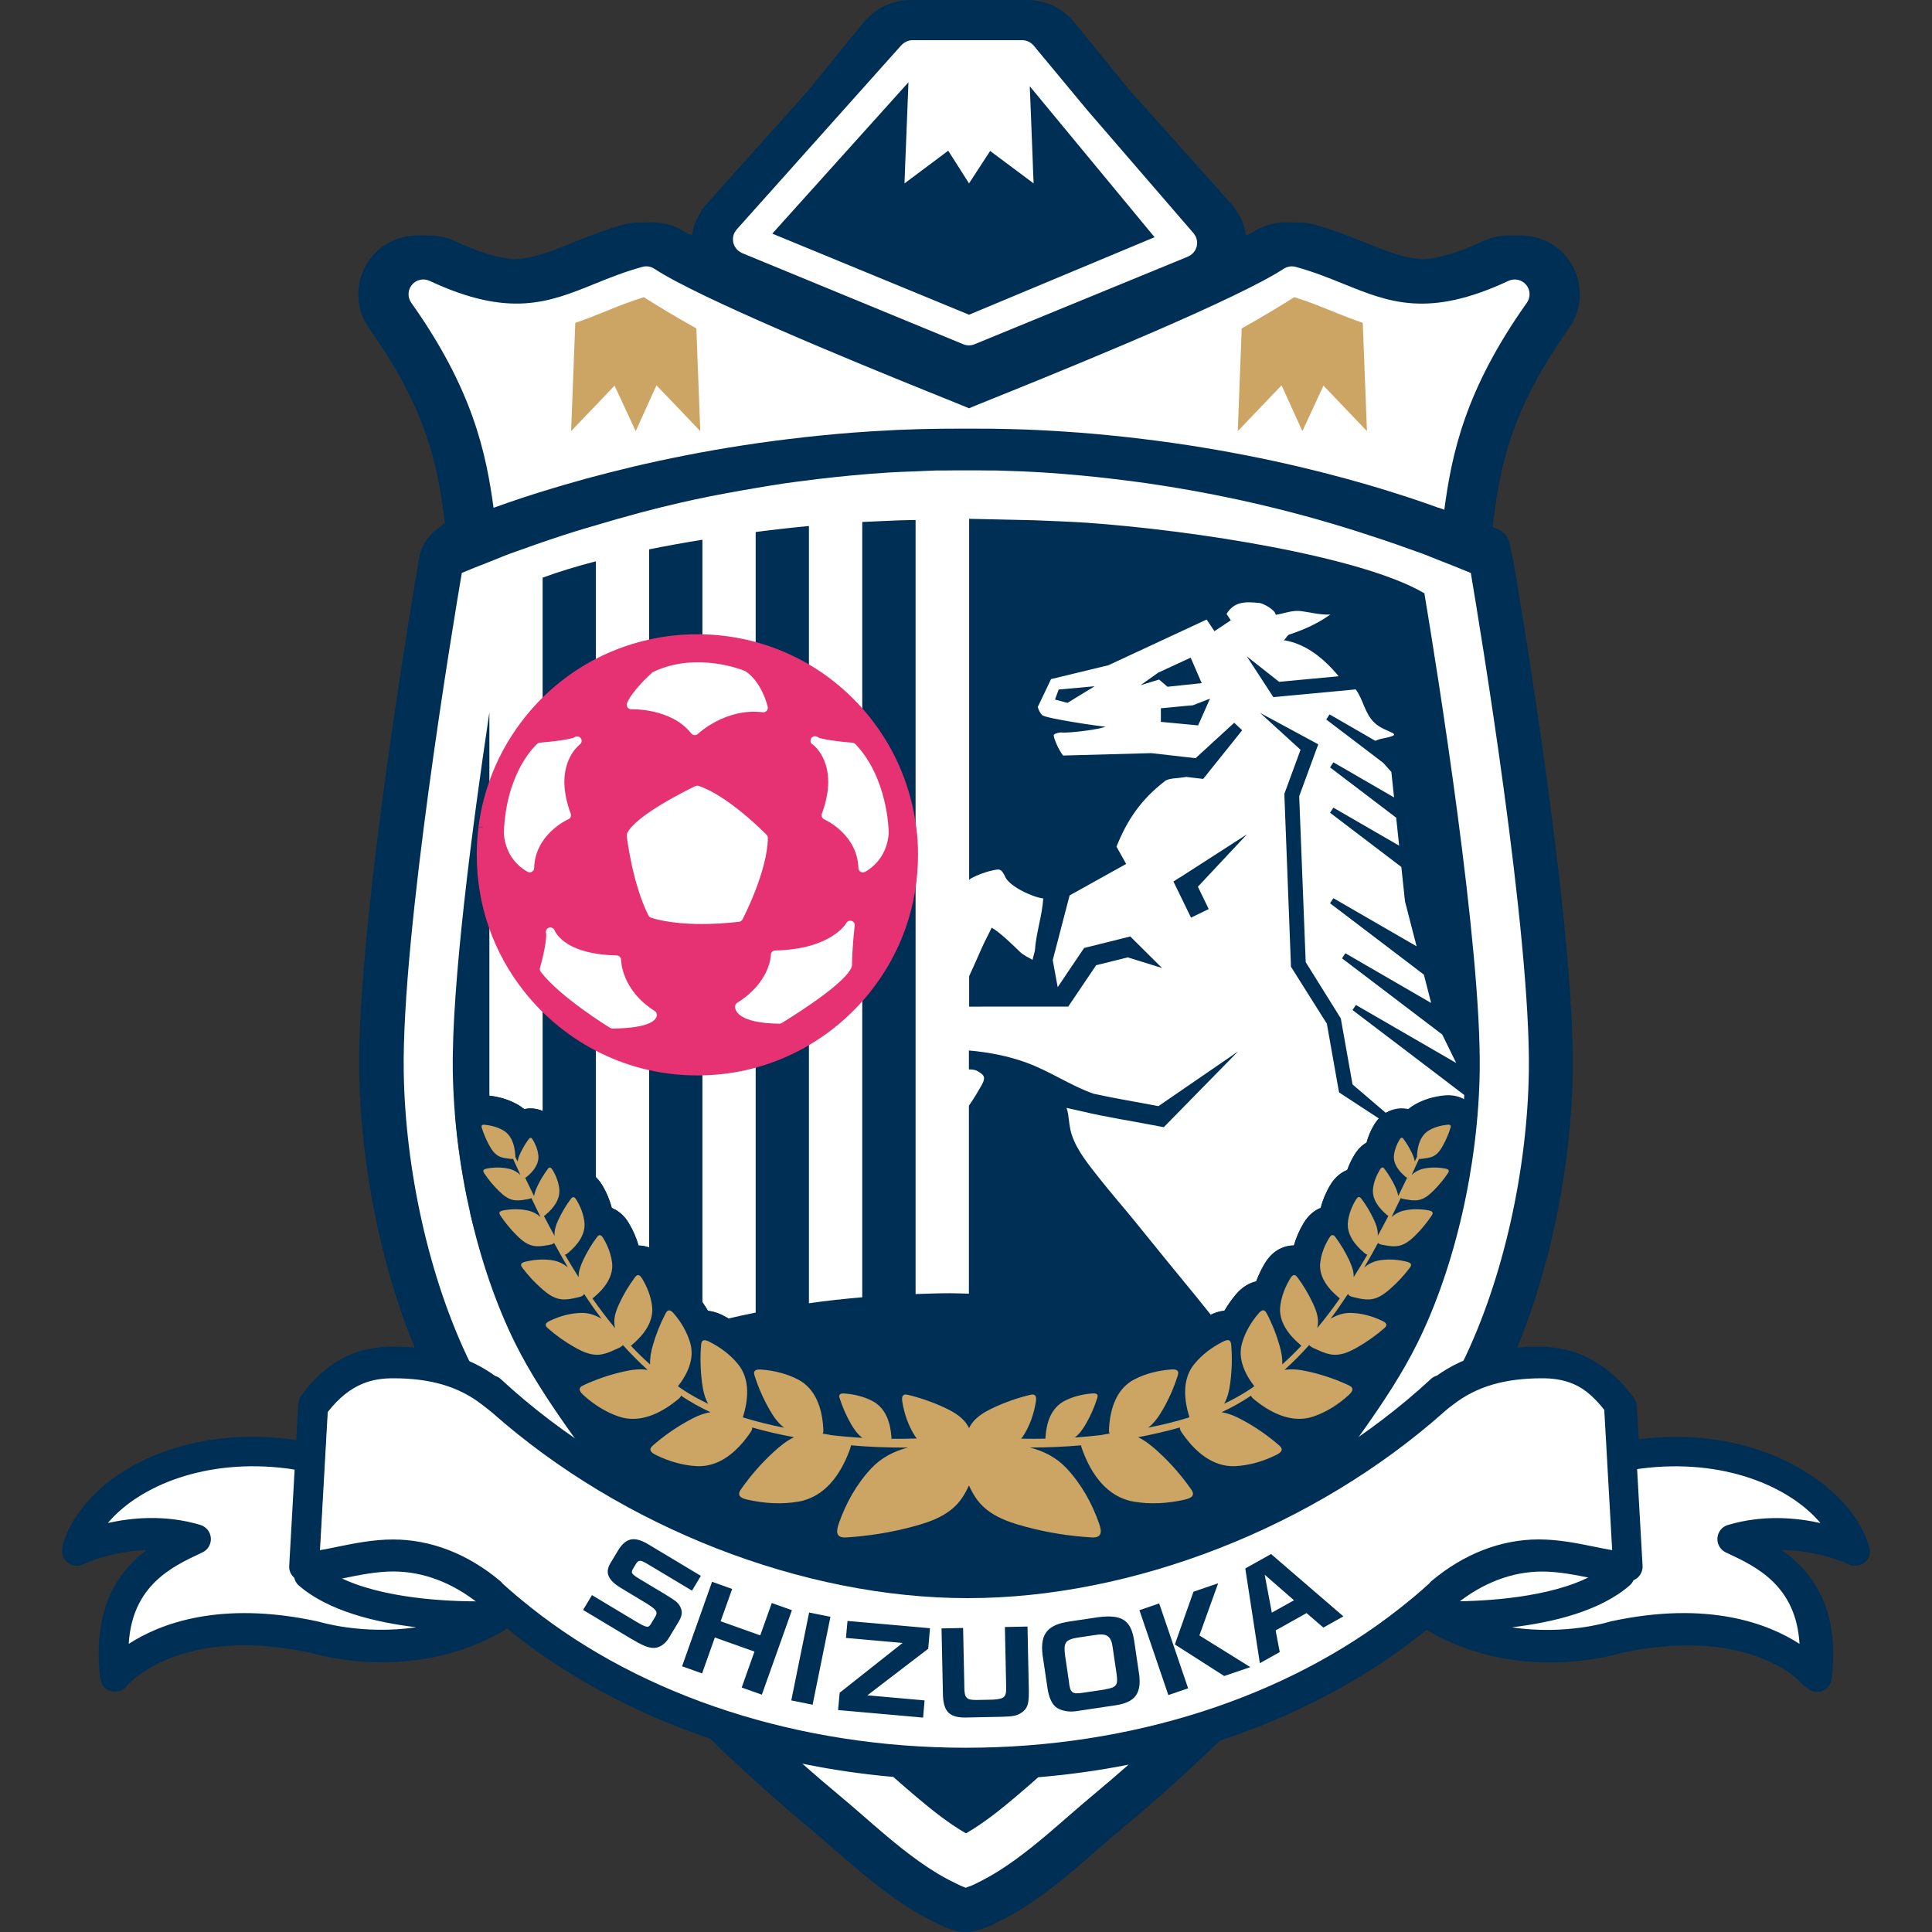 <?xml version="1.0" encoding="UTF-8"?> <svg xmlns="http://www.w3.org/2000/svg" id="_レイヤー_2" data-name="レイヤー 2" viewBox="0 0 300 300"><rect x="0" y="0" width="300" height="300" fill="#333333" stroke="none"/><defs><style> .cls-1 { fill: none; } .cls-2 { fill: #002f55; } .cls-3 { fill: #e63273; } .cls-4 { fill: #fff; } .cls-5 { fill: #cca565; } .cls-6 { fill: #141f3f; } </style></defs><g id="_レイヤー_1-2" data-name="レイヤー 1"><g><rect class="cls-1" width="300" height="300"></rect><g><g><path class="cls-2" d="m290.26,240.19c-2.97-9.87-17.04-18.68-35.42-16.33-.11.01-.23.03-.35.05l-.32-5.6c-.02-.44-.18-.87-.44-1.22-3.82-5.22-8.36-7.65-14.29-7.65-1.39,0-2.72.08-4,.22,5.33-12.84,8.56-28.56,8.78-43.19.35-23.85-8.92-77.61-9.32-79.89-.08-.44-.2-.86-.36-1.27.04-1.27-.63-2.51-1.81-3.07-.04-.02-.39-.18-.96-.43,1.16-8.97,2.46-17.59,11.85-30.82,2.41-3.39,2.23-7.98-.44-11.17-1.85-2.21-4.56-3.34-7.31-3.25-.41-.03-.83-.03-1.24,0-1.43-.06-2.89.19-4.25.83-3.65,1.71-6.44,2.56-8.87,2.82-.16.02-.3.02-.46.03-2.96-.15-5.56-1.16-8.9-2.51-1.8-.73-3.77-1.53-5.97-2.24-.73-.24-1.49-.46-2.27-.68-.87-.24-1.75-.29-2.63-.27-.29-.02-.57,0-.86,0-.03,0-.06,0-.08,0-2-.15-4.02.33-5.72,1.45-.26.17-.69.36-1.15.55-.04-.3-.09-.6-.16-.9,0-.01,0-.02-.01-.03-.09-.35-.19-.69-.32-1.03-.04-.12-.1-.23-.15-.34-.1-.23-.19-.45-.3-.67-.07-.13-.15-.26-.23-.39-.11-.19-.22-.38-.35-.57-.09-.13-.2-.26-.29-.38-.1-.13-.19-.27-.3-.4l-15.92-17.79c-4.7-5.78-8.75-10.76-8.86-10.88-.12-.12-.23-.24-.35-.35-.01-.01-.03-.03-.04-.04-.15-.15-.3-.3-.46-.44-.09-.08-.18-.15-.28-.23-.22-.18-.45-.35-.68-.51-.1-.07-.19-.13-.29-.2-.32-.2-.65-.38-.99-.54-.01,0-.02-.01-.04-.02-.35-.16-.72-.29-1.09-.41-.11-.04-.23-.06-.34-.09-.28-.08-.56-.14-.84-.19-.12-.02-.23-.04-.35-.06-.39-.05-.79-.09-1.19-.09h-18.34c-.4,0-.8.04-1.19.09-.12.02-.23.04-.35.06-.29.05-.57.11-.84.19-.11.03-.23.06-.34.09-.37.12-.74.25-1.09.41-.01,0-.02.01-.04.02-.34.16-.67.34-.99.54-.1.06-.2.13-.29.2-.23.16-.46.33-.68.51-.09.08-.19.15-.28.23-.16.14-.31.29-.46.44-.01.01-.03.03-.04.04-.12.11-.23.23-.35.35-.11.11-4.17,5.1-8.86,10.88l-15.92,17.79c-.11.13-.2.27-.3.4-.1.13-.2.25-.29.38-.13.18-.24.38-.35.57-.08.13-.16.26-.23.39-.11.22-.21.44-.3.67-.05.12-.11.23-.15.34-.13.34-.23.68-.32,1.03,0,.01,0,.02-.01.03-.07.3-.12.6-.16.9-.46-.19-.89-.38-1.15-.55-1.71-1.12-3.72-1.6-5.72-1.45-.03,0-.06,0-.08,0-.29,0-.57-.02-.86,0-.88-.02-1.76.03-2.63.27-.78.21-1.54.44-2.27.68-2.19.71-4.17,1.51-5.97,2.24-3.34,1.35-5.94,2.36-8.9,2.51-.15-.01-.3-.01-.46-.03-2.43-.26-5.22-1.12-8.87-2.82-1.36-.64-2.82-.89-4.25-.83-.41-.02-.83-.03-1.24,0-2.75-.08-5.46,1.05-7.31,3.25-2.66,3.19-2.84,7.78-.44,11.17,9.18,12.94,10.63,21.47,11.77,30.23-.62.45-1.21.9-1.74,1.36-1.19,1.04-1.98,2.45-2.25,4-.39,2.28-9.67,56.04-9.32,79.89.21,14.61,3.43,30.31,8.75,43.14-1.11-.1-2.25-.17-3.45-.17-5.93,0-10.47,2.43-14.29,7.65-.26.36-.41.78-.44,1.22l-.32,5.68c-.3-.05-.59-.09-.88-.13-18.39-2.36-32.46,6.46-35.42,16.33-.26.87.02,1.81.71,2.4.69.59,1.67.71,2.48.32.25-.12,4.66-2.2,10.42-2.23-4.65,3.28-9.1,8.94-7.77,20,.11.91.75,1.65,1.62,1.91.21.06.43.1.65.1.67,0,1.32-.29,1.76-.82.33-.39,8.35-9.58,28.67-5.22,1.55.47,16.02,4.55,29.84-3.35.23-.13.42-.29.58-.48,8.99,7.36,19.74,13.15,31.57,17.16,5.05,4.89,10.29,9.62,15.65,14.07,1.19.98,2.42,2.06,3.68,3.16,1.1.96,2.22,1.93,3.37,2.9,3.29,2.78,7.67,6.26,12.4,8.48l.17.09c.34.18.69.35,1.04.49.1.04.2.08.3.12l.45.18c.84.35,1.74.53,2.64.53.84,0,1.68-.15,2.48-.46l.37-.14c.21-.07.42-.14.63-.23.67-.28,1.34-.62,2.01-.96l.2-.1c4.37-2.23,8.38-5.44,11.39-7.99,1.14-.96,2.26-1.94,3.36-2.89,1.27-1.11,2.5-2.18,3.69-3.17,5.26-4.36,10.4-9,15.35-13.78,12.04-3.98,22.98-9.81,32.12-17.23.11.09.2.2.32.27,13.82,7.9,28.28,3.83,29.84,3.35,20.33-4.36,28.34,4.82,28.66,5.2.44.54,1.1.84,1.77.84.21,0,.43-.03.64-.09.88-.26,1.53-1.01,1.64-1.93,1.33-11.07-3.12-16.73-7.77-20,5.76.03,10.18,2.11,10.42,2.23.81.39,1.79.27,2.48-.32.69-.59.97-1.53.71-2.4Z"></path><path class="cls-4" d="m113.88,37.72s.01.03.01.04c.02.07.05.13.07.19.04.11.08.23.14.33.04.07.08.13.13.19.06.09.12.18.19.26.05.06.12.11.18.16.08.07.16.14.24.19.07.05.14.08.22.12.06.03.11.07.17.1l34.36,14.16c.28.12.58.17.87.17s.6-.06.88-.18l33.14-13.61c.06-.03.12-.07.18-.1.07-.04.14-.07.21-.12.09-.06.17-.13.25-.2.06-.05.12-.1.17-.16.07-.08.13-.17.2-.26.04-.06.09-.12.13-.19.05-.1.09-.21.13-.32.02-.07.06-.13.07-.21,0-.01,0-.02.01-.03.03-.12.03-.24.04-.36,0-.06.02-.11.02-.17,0-.19-.02-.37-.07-.55,0-.02-.02-.04-.02-.07-.04-.16-.1-.31-.17-.45-.03-.05-.07-.1-.1-.15-.06-.09,0,0-.19-.28l-16.47-19.07-8.41-10.13s0,0,0,0c0,0-.01,0-.01-.01-.13-.14-.27-.26-.43-.37-.05-.03-.1-.06-.15-.09-.12-.07-.25-.13-.39-.18-.05-.02-.11-.04-.16-.05-.19-.05-.38-.08-.59-.08h-17.03c-.2,0-.4.03-.59.08-.06.01-.11.04-.17.06-.14.05-.27.11-.39.18-.05.03-.1.05-.15.09-.16.11-.3.23-.43.37,0,0,0,0-.01,0,0,0,0,0,0,0l-25.6,28.65c-.08.09-.14.2-.2.3-.03.05-.07.09-.09.13-.17.33-.26.7-.26,1.07,0,.05.01.1.02.15,0,.12.01.25.04.37Z"></path><g><path class="cls-4" d="m228.34,88.95s0,0,0,0c-1.72-.72-3.43-1.39-5.15-2.06-.72-.28-1.45-.59-2.18-.87-.74-.28-1.47-.51-2.2-.78-2.69-.98-5.35-1.86-8.01-2.71-5.59-1.78-11.11-3.27-16.55-4.5-.67-.15-1.35-.31-2.02-.45-4.74-1.02-9.42-1.86-14-2.52-1.76-.25-3.5-.48-5.23-.68-1.69-.2-3.38-.39-5.05-.54-2.04-.19-4.08-.36-6.08-.48-2.42-.15-4.79-.24-7.13-.3,0,0,0,0,0,0,0,0,0,0,0,0-.31,0-.61,0-.92,0,0,0-.01,0-.02.01,0,0,0,0-.01-.01-1.13-.02-2.23-.02-3.34-.02-.14,0-.29,0-.43,0-1.25,0-2.5,0-3.77.02,0,0-.01,0-.01.01,0,0-.01,0-.02-.01-.31,0-.61,0-.92,0,0,0,0,0,0,0,0,0,0,0,0,0-1.02.03-2.07.09-3.1.13-1.34.05-2.67.09-4.03.17-2,.12-4.03.29-6.08.48-1.67.15-3.36.35-5.05.54-.46.05-.93.12-1.39.18-1.28.16-2.55.31-3.84.5-1.47.21-2.95.47-4.44.72,0,0,0,0,0,0-3.16.53-6.34,1.11-9.57,1.8-.67.15-1.35.3-2.02.45-4.35.99-8.78,2.19-13.23,3.53,0,0,0,0,0,0-1.1.33-2.2.62-3.31.98-2.66.84-5.32,1.73-8.01,2.71-.74.27-1.47.5-2.2.78-.72.27-1.45.58-2.18.87-.28.11-.57.23-.85.34-1.43.56-2.86,1.12-4.29,1.72-1.37,8.05-9.33,55.96-9.02,77.43.22,14.94,3.84,32.06,10.38,45.37,1.41.63,2.68,1.29,3.92,2.19.37.25,1.14.76,1.87,1.42,2.81,2.56,7.64,6.33,10.77,8.49-.59-.83-1.19-1.65-1.77-2.48-2.6-3.73-5.57-8.17-7.9-12.87-5.83-11.8-9.44-27.58-9.65-42.22-.19-13.35,3.01-37.84,5.68-55.67v59.52c1.6.18,3.07.63,4.37,1.36.31.17.67.42,1.05.72.41-.09.83-.13,1.26-.1.35.02.93.1,1.59.38v-82.8c2.43-.9,5.22-1.75,8.27-2.54v95.63c.33.33.66.7.95,1.19.7,1.16,1.2,2.36,1.52,3.59.87.36,1.84,1.03,2.63,2.34.69,1.14,1.19,2.31,1.53,3.51.07,0,.13-.02.19-.01.38.02.89.09,1.45.3v-108.41c2.7-.54,5.47-1.04,8.27-1.49v118.41c.31.44.6.88.86,1.33.7.07,1.47.28,2.31.71.3.15.57.32.85.48,1.4-.33,2.82-.63,4.25-.92v-121.21c2.84-.37,5.62-.68,8.27-.93v120.69c2.71-.39,5.48-.69,8.28-.93v-120.39c2.06-.1,4.56-.2,5.73-.25l2.55-.06v120.2c1.79-.06,3.57-.13,5.39-.13.97,0,1.92.05,2.89.07v-29.19c.8-1.13,1.48-2.33,1.92-3.08.84-1.46.33-1.71-.51-2.25-.39-.25-.9-.3-1.41-.3v-2.94c3.07.27,6.12.85,9.02,1.92,3.58,1.31,6.74,3.52,10.32,4.79,3.35.74,6.73,1.28,10.09,1.93l12.36-8.49-11.05,11.27-.48.49-.78-.15c-3.97-.78-7.98-1.37-11.92-2.31l-2.4-.54c.1.32.2.64.24.93.16,1.06.22,2.15.55,3.18.82,2.54,2.68,4.75,4.31,6.83,1.88,2.38,3.88,4.66,5.79,7.02,3.13,3.87,6.26,7.73,9.43,11.57.18.22,1.04,1.31,2.1,2.62.76-.36,1.47-.56,2.1-.63.51-.87,1.1-1.71,1.78-2.52,1.05-1.24,2.16-1.81,3.15-2.03.35-.95.8-1.89,1.35-2.81,1.38-2.29,3.29-2.72,4.3-2.77.07,0,.13.02.2.02.35-1.2.85-2.37,1.53-3.51.79-1.31,1.75-1.98,2.63-2.34.32-1.23.82-2.43,1.52-3.59.78-1.29,1.74-1.96,2.61-2.3.28-.8.65-1.58,1.11-2.34.57-.94,1.24-1.53,1.89-1.92.26-.95.65-1.87,1.18-2.77.23-.39.49-.7.75-.98l-5.85-3.83-.35-.23-.09-.48-1.81-10.2-.56-.88-3.74-5.94-1.11-1.77-.17-.26v-.31s-1.01-26.29-1.01-26.29v-.23s.07-.21.07-.21l2.44-6.64-.14-.12-5-4.56-1.14-1.04,2.41,1.3,3.61,1.95,2.26,1.22.75.41-.23.62-.11.3-2.62,7.14.95,24.28.06,1.48,4.64,7.44.69,1.11.12.19.04.22,1.69,9.51.09.52,5.22,4.46c.87-.5,1.7-.63,2.15-.66.43-.02.85.02,1.26.11.38-.3.74-.55,1.06-.73,1.35-.75,2.87-1.22,4.52-1.39,1.32-.13,2.34.16,3.1.58l.04-.73-1.53-1.16-1.62-1.24-11.51-8.75-2.69-2.04.52-.79,2.22,1.28,13.36,7.73-2.17-4.42-10.61-8.07-4.95-3.76.52-.79,4.88,2.83,8.44,4.89-1.13-4.4-6.2-4.72-8.37-6.36.52-.79,7.02,4.06,5.9,3.41-1.8-6.97-.57-5.35-4.23-3.22-6.84-5.2.52-.79,6.33,3.66,3.88,2.24-.46-4.34-4.57-3.48-5.7-4.33.52-.79,4.34,2.51,5.08,2.94-.42-3.96-1.28-1.42-3.41-2.6-5.42-4.12.52-.79,3.19,1.84,3.91,2.26c.3-.12.63-.25.97-.32,4.2-.84.6-.78-1.16-2.54-1.5-1.49-1.67-3.54-2.85-5.12l-11.2,1.05-.92.09-.67.06-.21-.32-.07-.11-3.85-5.91,5.02,3.96,9.25-.86c-2.19-2.66-5.07-5.08-8.53-5.6.36-.2.48-.76.89-.89,2.28-.75,4.38-1.69,6.35-3.1-1.51.1-3.03-.33-4.48-.52s-2.57.34-4,.57c-.09-.83-2.02-1.78-2.46-1.83-2.36-.27-4.03-.2-5.18,1.69l.66.99-2.54,1.69-1.21-1.81-15.26,7.1-8.9,2.15-2.06,4.32c.11.5.41,1,.68,1.27.5.52,9.14,1.78,9.82,1.79-.69.4-5.55,1.03-6.77.91-.41-.04-1,.13-1.23.34-.19.18.68,2.32,1.43,3.24l13.51-.37h.11s.11,0,.11,0l6.84.78,6-5.5.36.34.26.24.62.58-1.93,2.41-3.01,3.75-.66.83-.46.57-.83-.1-1.79-.21c-.6.09-1.13.15-1.42.18-.96.07-1.55.2-1.88.45-3.76,2.9-5.89,6.07-7.55,10.22h.02s.81,1.44.81,1.44l.05.09.63,1.13-8.78,4.89-2.35,9.01-.27,1.04.39,2.13.22,1.19.15.84h.03l.3-.44.56-.83.98-1.46,1.91-2.83.33-.49.57-.14,5.82-1.45.78-.2.37.37,4.56,4.53-5.31-1.65-4.92,1.22-3.88,5.75-.45.67h-.81s-4.98,0-4.98,0h-2.75s-6.85.01-6.85.01v-4.73c.87-1.86,2.09-4.73,2.4-5.32.8-1.54,1.09-2.21,1.09-2.21,1.19.61,3.6,2.97,4.35,3.71.65.63,1.38.9,2.04,1.3l-.02-.1.35-1.34c.17-2.72,1.12-5.36,1.3-8.11-1.82-.23-5.24-1.91-5.89-3.32-.65-1.41-.94-1.25-2.04-1.02-1.09.23-2.35.72-3.19,1.17-.16.09-.28.18-.39.28v-56.06l9.96.22c1.7.06,6.31.25,8.15.38,16.87,1.17,42.96,5.27,52.58,10.97,1.97,11.79,8.87,54.76,8.59,74.16-.21,14.64-3.82,30.42-9.65,42.22-2.32,4.7-5.29,9.15-7.9,12.87-.73,1.05-1.49,2.09-2.24,3.13,2.55-1.71,6-4.23,8.43-6.26,1.57-1.31,3.47-3.01,4.39-3.67.29-.21.52-.39.83-.6,1.02-.73,2.1-1.36,3.23-1.91.03-.06.07-.12.1-.18,6.58-13.32,10.22-30.5,10.44-45.49.31-21.46-7.65-69.36-9.01-77.43Zm-62.58,20.19l-1.94-.51.57-1.56,5.59-.51-4.22,2.58Zm11.34-2.74l2.76-1.96,5.03-2.32,1.71,3.96-5.31.56-1.31-1.12-2.88.88Zm9.16,5.74l-.22.5-.83-.08-4.95-.47v-2.11l4.95-.47-1.05.42,3.72-1.44-1.61,3.65Zm-3.05,24.12l10.42-6.71-7.62,8.14,1.68,3.47-2.75,1.33-2.14-4.4-.59-1.21.98-.63Z"></path><path class="cls-4" d="m160.86,276.29c-1.04.91-2.11,1.84-3.2,2.76-2.16,1.83-4.92,4.06-7.66,5.63-2.72-1.55-5.47-3.77-7.67-5.63-1.09-.92-2.16-1.85-3.2-2.76-.14-.12-.28-.24-.42-.37-4.8-.43-9.52-1.11-14.13-2.06,1.89,1.66,3.79,3.3,5.73,4.91,2.23,1.85,4.62,4,7.1,6.1,3.49,2.95,7.17,5.76,10.88,7.51.31.15.62.32.93.45,0,0,0,0,0,0,.03,0,.74.3.74.3,0,0,.77-.3.82-.3,0,0,0,0,0,0,.58-.24,1.15-.55,1.73-.84,3.44-1.76,6.84-4.38,10.08-7.12,2.48-2.1,4.87-4.25,7.1-6.1,1.88-1.56,3.72-3.15,5.56-4.76-4.58.91-9.27,1.56-14.03,1.96-.12.1-.24.2-.36.31Z"></path></g><polygon class="cls-2" points="141.01 14.22 140.63 23.8 140.55 25.75 140.45 28.48 147.24 23.4 150.47 28.48 153.75 23.44 160.5 28.48 160.41 26.4 160.34 24.4 159.97 15 159.9 13.39 179.28 36.83 150.47 48.87 119.92 36.28 141.06 12.78 141.01 14.22"></polygon><path class="cls-4" d="m236.97,44.22c-.67-.8-1.79-1.04-2.73-.61-12.43,5.82-18.53,3.34-25.6.48-2.32-.94-4.73-1.91-7.45-2.65-.63-.17-1.3-.06-1.85.29-6.99,4.57-30.52,14.23-42.05,18.9-1.34.54-2.53,1.02-3.5,1.41-1.42.57-2.23.9-2.71,1.1-.32.13-.5.21-.61.26-.11-.05-.29-.13-.61-.26-.48-.2-1.29-.52-2.71-1.1-.97-.39-2.16-.87-3.5-1.41-11.54-4.67-35.06-14.32-42.05-18.9-.55-.36-1.22-.47-1.85-.29-2.73.74-5.13,1.71-7.45,2.65-7.06,2.86-13.17,5.33-25.6-.48-.95-.44-2.06-.19-2.73.61-.67.8-.71,1.94-.11,2.79,9.57,13.49,11.61,23.3,12.78,31.84.7-.25,1.43-.51,2.2-.78.7-.24,1.44-.49,2.21-.75,1.56-.52,3.29-1.06,5.11-1.6h0c.51-.15,1-.31,1.54-.46,0,0,0,0,0,0,8.54-2.49,19.58-5.1,32.52-6.8,1.54-.2,3.1-.39,4.7-.57,3.25-.36,6.6-.67,10.06-.89,1.42-.09,2.86-.17,4.32-.24,1-.04,2.02-.08,3.04-.11.22,0,.43-.02.65-.02,1.96-.05,3.97-.07,5.98-.07.06,0,.13,0,.2,0,.25,0,.49,0,.74,0,.03,0,.07,0,.1,0,.04,0,.07,0,.1,0,.24,0,.49,0,.74,0,.07,0,.13,0,.2,0,2.01,0,4.02.01,5.98.07.22,0,.43.02.65.02,1.02.03,2.04.06,3.04.11,1.46.07,2.9.14,4.32.24,3.46.22,6.8.53,10.06.89,1.59.18,3.16.37,4.7.57,12.93,1.71,23.98,4.31,32.52,6.8,0,0,0,0,0,0,2.41.7,4.64,1.4,6.64,2.06.76.25,1.51.5,2.21.75.78.27,1.5.53,2.2.78,0-.01,0-.02,0-.03.28.1.6.22.9.33,1.17-8.62,3.14-18.49,12.82-32.14.6-.85.56-2-.11-2.79Z"></path><g><path class="cls-5" d="m200.96,46.15c-2.31,1.48-5.1,3.13-8.15,4.85l-.61,15.95,6.8-7.12,3.23,7.12,3.28-7.07,6.75,7.07-.65-16.82c-1.61-.54-3.15-1.16-4.68-1.78-1.91-.77-3.87-1.57-5.96-2.2Z"></path><path class="cls-5" d="m99.98,46.15c2.31,1.48,5.1,3.13,8.15,4.85l.61,15.95-6.8-7.12-3.23,7.12-3.28-7.07-6.75,7.07.65-16.82c1.61-.54,3.15-1.16,4.68-1.78,1.91-.77,3.87-1.57,5.96-2.2Z"></path></g><g><path class="cls-2" d="m226.87,187.02c.19-.21.37-.44.55-.66.5-2.42.93-4.87,1.27-7.33-.02-.03-.04-.06-.06-.09.04-.09.07-.18.11-.26.26-1.95.48-3.9.64-5.85-.17-.35-.37-.68-.62-.98-.62-.76-2.05-2-4.52-1.75-1.65.17-3.17.63-4.52,1.39-.31.18-.68.42-1.06.73-.41-.09-.83-.13-1.26-.11-.78.04-2.73.37-4.02,2.52-.54.89-.93,1.82-1.18,2.77-.66.39-1.33.98-1.89,1.92-.46.76-.83,1.55-1.11,2.34-.87.35-1.83,1.01-2.61,2.3-.7,1.16-1.2,2.36-1.52,3.59-.87.35-1.84,1.03-2.63,2.34-.69,1.14-1.19,2.31-1.53,3.51-.07,0-.13-.02-.2-.02-1.01.05-2.92.48-4.3,2.77-.55.92-1,1.86-1.35,2.81-.99.22-2.1.79-3.15,2.03-.69.81-1.27,1.66-1.78,2.52-.7.07-1.47.28-2.31.71-2.02,1.02-3.73,2.32-5.15,3.84-.39-.03-.79-.04-1.25,0-2.72.22-5.21.9-7.39,2.04-.84.44-1.73,1.06-2.58,1.9-.63-.19-1.37-.29-2.26-.22-1.99.16-3.82.65-5.46,1.42-1.27-1.13-3.02-1.54-4.81-1.11-2.26.54-4.46,1.31-6.55,2.28-.49.23-1.17.56-1.89.99-.02,0-.03-.02-.04-.02h0c-.71-.42-1.37-.74-1.85-.97-1.03-.48-2.08-.91-3.15-1.28-1.07-.37-2.15-.69-3.25-.96-.05-.01-.09-.03-.14-.04-1.82-.43-3.6,0-4.88,1.17-1.02-.49-2.11-.85-3.27-1.11h0c-.75-.17-1.51-.3-2.31-.36-1.15-.09-2.06.1-2.79.41-.9-.93-1.87-1.61-2.77-2.08-2.18-1.14-4.67-1.83-7.39-2.04-.45-.04-.86-.02-1.25,0-.02-.02-.04-.04-.06-.05-.7-.74-1.48-1.44-2.32-2.07-.05-.04-.1-.07-.15-.1-.38-.28-.77-.55-1.17-.8-.46-.29-.94-.56-1.44-.81-.85-.43-1.62-.64-2.31-.71-.27-.45-.55-.89-.86-1.33-.29-.41-.59-.8-.92-1.19-1.05-1.24-2.16-1.81-3.15-2.03-.35-.95-.8-1.89-1.35-2.81-.86-1.43-1.93-2.13-2.86-2.47h0c-.25-.09-.49-.15-.72-.2-.05-.01-.11-.02-.16-.03-.21-.04-.41-.06-.57-.07-.07,0-.13.02-.19.01-.35-1.19-.85-2.37-1.53-3.51-.79-1.31-1.76-1.98-2.63-2.34-.32-1.23-.82-2.43-1.52-3.59-.16-.26-.33-.49-.5-.7-.15-.18-.3-.34-.45-.49-.55-.54-1.12-.9-1.66-1.11-.28-.8-.65-1.58-1.11-2.35-.57-.94-1.24-1.53-1.89-1.91-.26-.95-.64-1.87-1.18-2.76-.72-1.19-1.63-1.81-2.44-2.15-.65-.27-1.24-.36-1.59-.38-.43-.02-.86.02-1.26.1-.38-.3-.74-.55-1.05-.72-.65-.36-1.34-.66-2.07-.89,0,0,0,0,0,0-.73-.23-1.5-.39-2.29-.48-.05,0-.1-.02-.15-.02-2.48-.25-3.9.99-4.52,1.75-.27.33-.49.69-.66,1.07.15,1.86.35,3.73.6,5.59.06.14.12.29.19.43-.04.05-.07.1-.1.16.34,2.42.76,4.82,1.25,7.19.2.25.4.5.62.74-.14.47-.18.95-.18,1.43.18.79.4,1.55.6,2.33.08.16.15.33.25.48.81,1.22,1.75,2.36,2.77,3.41,0,.03-.02.06-.03.08-.58,1.61-.28,3.36.8,4.81,1.01,1.34,2.16,2.58,3.4,3.71-.38.66-.55,1.3-.61,1.75-.24,1.71.42,3.4,1.81,4.62,1.35,1.19,2.83,2.23,4.37,3.16-.46.65-.79,1.38-.91,2.18-.19,1.29.01,3.21,2.08,5.07,2.15,1.94,4.5,3.36,6.99,4.21.57.19,1.21.35,1.89.46-.02.33-.04.66,0,1,.17,1.29.91,3.1,3.43,4.32,2.66,1.3,5.37,2.03,8.05,2.17.2.01.4.02.61.02.53,0,1.11-.06,1.7-.14.02.59.09,1.17.31,1.73.71,1.81,2.25,3,4.59,3.51,1.98.44,3.91.66,5.78.66,1.32,0,2.62-.11,3.88-.33.23-.04.46-.09.69-.14-.05,1.35.26,2.57,1.04,3.59.63.84,2.06,2.19,4.69,2.19.15,0,.31,0,.47-.01,3.8-.23,7.58-.84,11.24-1.82,2.65-.71,5.31-1.66,7.57-3.43,2.25,1.77,4.92,2.72,7.56,3.43,3.66.98,7.44,1.6,11.24,1.82.16,0,.31.01.46.01,2.62,0,4.05-1.35,4.68-2.19.74-.98,1.06-2.14,1.04-3.43,1.19.2,2.41.3,3.66.3,1.87,0,3.8-.22,5.77-.66,2.34-.52,3.88-1.7,4.59-3.51.22-.56.3-1.14.31-1.73.59.09,1.17.14,1.7.14.21,0,.41,0,.61-.02,2.68-.14,5.39-.87,8.05-2.17,2.53-1.23,3.26-3.03,3.44-4.33.04-.34.03-.67,0-1,.69-.11,1.33-.27,1.89-.46,2.49-.85,4.84-2.27,6.99-4.21,2.07-1.87,2.27-3.79,2.08-5.08-.12-.8-.44-1.53-.91-2.17,1.54-.92,3.02-1.97,4.37-3.16,1.39-1.22,2.05-2.91,1.81-4.62-.06-.46-.23-1.09-.61-1.75,1.25-1.13,2.4-2.37,3.4-3.71,1.09-1.45,1.38-3.2.8-4.81,0-.02-.02-.06-.03-.08,1.02-1.05,1.96-2.19,2.77-3.41.06-.09.09-.19.15-.29.24-.94.49-1.87.71-2.82-.02-.38-.08-.76-.19-1.13Z"></path><path class="cls-5" d="m221.06,179.9c.42-.04.84-.11,1.24-.25.88-.31,1.37-1.06,1.79-1.83.48-.87.86-1.78,1.15-2.72.14-.44-.16-.49-.54-.45-.96.1-1.9.36-2.74.83-1.36.76-1.82,2.34-1.92,3.8,0,.06,0,.12-.01.18,0,.04.02.07.02.11-.12.26-.25.52-.37.79-.06-.44-.22-.86-.42-1.28-.37-.79-.82-1.54-1.34-2.24-.25-.33-.44-.14-.61.14-.43.72-.74,1.51-.85,2.35-.17,1.35.73,2.5,1.72,3.34.04.04.08.07.13.1.06.05.12.08.19.1-.45.95-.92,1.9-1.38,2.85-.08-.52-.28-1.02-.5-1.5-.45-.96-1-1.87-1.64-2.72-.3-.4-.53-.18-.74.17-.53.88-.9,1.85-1.03,2.86-.21,1.65.88,3.05,2.09,4.07.05.04.1.08.15.13.04.03.1.05.14.07-.54,1.05-1.1,2.08-1.66,3.11.08-.9-.23-1.76-.62-2.58-.53-1.13-1.17-2.2-1.92-3.2-.35-.47-.63-.21-.87.2-.62,1.03-1.06,2.16-1.21,3.36-.24,1.93,1.04,3.58,2.45,4.78.06.05.12.1.18.15.11.09.23.18.36.19.01,0,.02,0,.03,0-.68,1.18-1.4,2.35-2.13,3.5.03-.93-.32-1.82-.72-2.67-.59-1.26-1.31-2.46-2.15-3.58-.39-.52-.7-.23-.97.22-.69,1.15-1.19,2.42-1.35,3.75-.27,2.16,1.16,4,2.74,5.34.07.06.13.11.2.17.03.02.06.05.1.07-1.11,1.59-2.28,3.13-3.52,4.62.37-1.36-.1-2.65-.68-3.89-.67-1.42-1.48-2.78-2.42-4.04-.44-.59-.79-.26-1.1.25-.78,1.3-1.34,2.73-1.53,4.23-.3,2.44,1.31,4.51,3.09,6.02.06.05.13.11.19.16-.96,1.01-1.95,1.98-2.98,2.91.06-.98-.14-1.98-.42-2.96-.49-1.73-1.16-3.41-2-5-.39-.75-.85-.44-1.29.08-1.12,1.32-2.02,2.84-2.51,4.51-.72,2.44.39,4.82,1.89,6.75-.19.13-.37.27-.56.4-1.32.89-2.7,1.64-4.12,2.32.57-1.01.81-2.18.96-3.36.25-1.93.29-3.87.13-5.81-.07-.91-.65-.79-1.31-.45-1.68.85-3.21,1.99-4.41,3.45-1.93,2.35-1.62,5.55-.76,8.28-2.1.66-4.25,1.19-6.42,1.61.96-.72,1.65-1.73,2.26-2.78.98-1.69,1.76-3.48,2.35-5.34.27-.87-.34-.98-1.12-.91-1.97.16-3.91.64-5.64,1.54-2.8,1.46-3.72,4.57-3.91,7.44,0,.12-.01.24-.02.36,0,.21,0,.42.1.61-.45.06-.89.14-1.34.23-1.35.16-2.71.29-4.07.38.74-.55,1.27-1.32,1.73-2.12.74-1.28,1.33-2.63,1.77-4.03.21-.66-.26-.74-.84-.69-1.49.12-2.95.48-4.26,1.16-2.11,1.1-2.81,3.45-2.95,5.62,0,.08,0,.16-.01.24-1.26.02-2.51.02-3.77,0,.09-.12.19-.22.28-.35,1.05-1.61,1.69-3.45,2-5.34.12-.74.06-1.34-.86-1.12-1.95.47-3.85,1.13-5.67,1.98-1.56.73-3.07,1.6-3.83,3.19-.77-1.59-2.27-2.47-3.83-3.19-1.82-.85-3.72-1.51-5.67-1.98-.92-.22-.98.38-.86,1.12.31,1.89.95,3.73,2,5.34.08.12.17.21.25.32-1.31.04-2.63.06-3.94.05,0-.08,0-.17-.01-.25-.14-2.17-.84-4.52-2.95-5.62-1.3-.68-2.77-1.04-4.26-1.16-.59-.05-1.05.03-.84.69.44,1.4,1.04,2.75,1.77,4.03.47.82,1.01,1.61,1.78,2.16-1.62-.09-3.23-.23-4.83-.42-.44-.09-.89-.17-1.34-.23.1-.18.11-.4.1-.61,0-.12-.01-.24-.02-.36-.19-2.87-1.11-5.98-3.91-7.44-1.73-.9-3.67-1.38-5.64-1.54-.78-.06-1.39.04-1.12.91.59,1.85,1.37,3.64,2.35,5.34.6,1.05,1.29,2.06,2.26,2.78-2.17-.43-4.32-.96-6.42-1.61.86-2.73,1.16-5.93-.76-8.28-1.2-1.46-2.73-2.6-4.41-3.45-.66-.34-1.24-.46-1.31.45-.16,1.93-.11,3.88.13,5.81.15,1.18.39,2.35.96,3.36-1.42-.68-2.8-1.43-4.12-2.32-.19-.13-.37-.27-.56-.4,1.5-1.93,2.61-4.31,1.89-6.75-.49-1.67-1.38-3.19-2.51-4.51-.44-.52-.89-.83-1.29-.08-.84,1.6-1.51,3.27-2,5-.28.98-.47,1.97-.42,2.96-1.03-.92-2.03-1.9-2.98-2.91.06-.05.13-.1.19-.16,1.79-1.51,3.4-3.58,3.09-6.02-.19-1.5-.74-2.94-1.53-4.23-.31-.51-.65-.84-1.1-.25-.94,1.26-1.76,2.61-2.42,4.04-.58,1.23-1.05,2.53-.68,3.89-1.24-1.49-2.41-3.03-3.52-4.62.03-.02.07-.05.1-.07.07-.05.13-.11.2-.17,1.58-1.34,3.01-3.18,2.74-5.34-.17-1.33-.66-2.6-1.35-3.75-.27-.45-.58-.74-.97-.22-.84,1.12-1.56,2.32-2.15,3.58-.4.86-.75,1.75-.72,2.67-.73-1.15-1.45-2.32-2.13-3.5.01,0,.02.01.03,0,.14-.02.26-.1.36-.19.06-.05.12-.1.18-.15,1.42-1.2,2.7-2.84,2.45-4.78-.15-1.19-.59-2.33-1.21-3.36-.24-.4-.52-.67-.87-.2-.75,1-1.39,2.07-1.92,3.2-.39.83-.7,1.69-.62,2.58-.56-1.03-1.13-2.06-1.66-3.11.05-.03.1-.04.14-.07.05-.04.1-.08.15-.13,1.21-1.02,2.3-2.42,2.09-4.07-.13-1.02-.5-1.99-1.03-2.86-.21-.34-.44-.57-.74-.17-.64.85-1.19,1.76-1.64,2.72-.23.49-.42.99-.5,1.5-.46-.95-.93-1.9-1.38-2.85.07-.02.13-.05.19-.1.04-.03.08-.07.13-.1.99-.84,1.89-1.99,1.72-3.34-.1-.83-.41-1.63-.85-2.35-.17-.28-.36-.47-.61-.14-.52.7-.98,1.45-1.34,2.24-.19.41-.35.84-.42,1.28-.12-.26-.25-.52-.37-.79,0-.04.02-.07.02-.11,0-.06,0-.12-.01-.18-.1-1.45-.55-3.04-1.92-3.8-.84-.47-1.79-.73-2.74-.83-.38-.04-.68,0-.54.45.29.94.68,1.86,1.15,2.72.42.77.92,1.51,1.79,1.83.4.14.82.21,1.24.25.17.02.45.07.68.04.37.83.76,1.66,1.14,2.49-.49-.45-1.07-.79-1.76-.95-1.12-.26-2.29-.25-3.42-.04-.44.08-.77.23-.46.7.65.99,1.41,1.91,2.26,2.74.75.74,1.57,1.44,2.68,1.5.5.03,1.01-.03,1.5-.13.23-.04.65-.07.9-.23.47.98.94,1.96,1.42,2.94-.53-.46-1.15-.81-1.87-.98-1.27-.29-2.58-.28-3.85-.05-.5.09-.87.26-.52.79.74,1.11,1.59,2.15,2.54,3.09.84.83,1.77,1.62,3.02,1.69.57.04,1.13-.04,1.69-.14.3-.06.87-.09,1.1-.37.69,1.28,1.41,2.54,2.14,3.8-.65-.53-1.41-.93-2.29-1.08-1.42-.25-2.88-.15-4.28.19-.55.13-.94.35-.53.91.89,1.19,1.9,2.28,3.02,3.27.99.87,2.07,1.68,3.46,1.69.63,0,1.25-.11,1.86-.26.37-.09,1.13-.17,1.28-.6.86,1.31,1.76,2.6,2.71,3.86-.96-.58-2.03-.95-3.22-.91-1.66.05-3.28.5-4.77,1.21-.59.28-.98.61-.38,1.14,1.28,1.13,2.68,2.13,4.17,2.97,1.32.75,2.73,1.41,4.29,1.1.71-.14,1.38-.42,2.03-.73.32-.15.93-.35,1.2-.7,1.21,1.35,2.49,2.64,3.84,3.86-1.3-.22-2.63,0-3.93.3-2.1.49-4.14,1.19-6.08,2.1-.91.43-.54.99.08,1.55,1.58,1.43,3.4,2.59,5.41,3.28,3.25,1.12,6.47-.46,8.95-2.43.1-.08.21-.17.31-.25.18-.15.37-.32.44-.55,0,0,0,0,0,0,1.47.98,3,1.84,4.58,2.57-1.26.19-2.43.75-3.56,1.38-1.93,1.07-3.74,2.34-5.39,3.78-.78.68-.25,1.13.52,1.5,1.97.96,4.1,1.6,6.28,1.71,3.53.18,6.25-2.27,8.12-4.91.08-.11.16-.22.23-.33.14-.2.27-.42.27-.66,0-.04-.02-.07-.02-.11,2.15.62,4.33,1.11,6.52,1.52-1.19.57-2.22,1.42-3.2,2.32-1.9,1.75-3.6,3.7-5.06,5.8-.69.99.07,1.37,1.09,1.59,2.61.58,5.29.74,7.86.29,4.17-.73,6.54-4.29,7.88-7.83.06-.15.11-.3.16-.45.05-.15.09-.3.12-.46,2.93.26,5.88.36,8.82.35-2.12.55-4.08,1.53-5.66,3.21-2.3,2.45-3.95,5.41-5.05,8.56-.43,1.24-.51,2.28,1.13,2.18,3.49-.21,6.95-.77,10.32-1.67,2.99-.8,5.97-1.86,7.74-4.55.39-.59.72-1.21,1.01-1.85.29.64.62,1.26,1.01,1.85,1.78,2.69,4.75,3.74,7.74,4.55,3.37.91,6.83,1.47,10.32,1.67,1.64.1,1.57-.95,1.13-2.18-1.1-3.15-2.75-6.11-5.05-8.56-1.58-1.69-3.55-2.67-5.68-3.22,2.65,0,5.3-.11,7.94-.34.02.16.06.31.12.46.05.15.11.3.16.45,1.33,3.54,3.71,7.1,7.88,7.83,2.57.45,5.26.29,7.86-.29,1.02-.23,1.78-.6,1.09-1.59-1.46-2.1-3.16-4.05-5.06-5.8-.98-.9-2.01-1.75-3.2-2.32,2.19-.41,4.37-.91,6.52-1.52,0,.04-.02.07-.02.11,0,.25.14.46.27.66.08.11.15.22.23.33,1.88,2.64,4.59,5.09,8.12,4.91,2.18-.11,4.31-.75,6.28-1.71.78-.38,1.3-.83.52-1.5-1.65-1.44-3.46-2.71-5.39-3.78-1.13-.62-2.3-1.19-3.56-1.38,1.58-.73,3.11-1.59,4.58-2.57,0,0,0,0,0,0,.07.23.26.4.44.55.1.08.2.17.31.25,2.48,1.97,5.7,3.54,8.95,2.43,2.01-.69,3.83-1.85,5.41-3.28.62-.56.99-1.12.08-1.55-1.94-.91-3.98-1.61-6.08-2.1-1.3-.3-2.63-.52-3.93-.3,1.35-1.22,2.63-2.51,3.84-3.86.26.35.88.55,1.2.7.65.31,1.32.59,2.03.73,1.57.31,2.97-.34,4.29-1.1,1.49-.85,2.89-1.85,4.17-2.97.6-.53.21-.86-.38-1.14-1.49-.7-3.11-1.16-4.77-1.21-1.19-.04-2.26.33-3.22.91.95-1.26,1.84-2.55,2.71-3.86.15.43.91.51,1.28.6.61.15,1.23.27,1.86.26,1.39,0,2.47-.82,3.46-1.69,1.12-.98,2.13-2.08,3.02-3.27.42-.56.02-.77-.53-.91-1.4-.34-2.86-.44-4.28-.19-.88.15-1.64.55-2.29,1.08.74-1.25,1.45-2.52,2.14-3.8.24.27.81.31,1.1.37.55.1,1.12.18,1.69.14,1.25-.08,2.17-.86,3.02-1.69.95-.94,1.8-1.98,2.54-3.09.35-.52-.02-.7-.52-.79-1.27-.23-2.59-.25-3.85.05-.73.17-1.34.52-1.87.98.48-.97.95-1.96,1.42-2.94.25.16.67.18.9.23.49.09.99.16,1.5.13,1.11-.07,1.93-.76,2.68-1.5.84-.84,1.6-1.76,2.26-2.74.31-.46-.02-.62-.46-.7-1.13-.21-2.3-.22-3.42.04-.69.16-1.27.5-1.76.95.38-.83.76-1.66,1.14-2.49.23.03.51-.02.68-.04Z"></path></g><g><path class="cls-3" d="m142.26,128.41c-.66-5.27-2.58-10.39-5.56-14.8-4.88-7.23-12.22-12.3-20.68-14.25-5.05-1.16-10.41-1.17-15.4-.01-8.49,1.93-15.87,7-20.76,14.27-2.98,4.41-4.9,9.52-5.56,14.79l.73.09v.03l-.73-.09c-.18,1.4-.27,2.85-.27,4.3,0,7.8,2.55,15.14,7.37,21.23,3.18,4.02,7.29,7.33,11.89,9.57,4.69,2.29,9.73,3.45,15,3.45s10.23-1.14,14.9-3.4c4.62-2.24,8.74-5.55,11.93-9.56,4.86-6.11,7.43-13.47,7.43-21.3,0-1.48-.09-2.94-.28-4.33Z"></path><g><path class="cls-4" d="m98.04,110.14c.07,0,6.17-.23,9.3,3.75.12.15.3.25.5.26.02,0,.03,0,.05,0,.18,0,.35-.07.48-.19.04-.04,4.31-4.08,10.08-3.36.22.02.45-.06.6-.23.15-.17.21-.4.16-.62-.04-.16-.95-3.97-3.53-5.56-.3-.13-7.5-3.07-14.26.15-.06.03-.12.07-.17.12-.32.29-3.16,2.88-3.86,4.68-.04.1-.07.2-.07.3,0,.19.08.37.21.5.14.13.32.2.51.19Z"></path><path class="cls-4" d="m88.25,127.23c.33-.15.5-.53.37-.88-2.58-6.98.65-10.11,1.38-10.72.01,0,.02-.01.03-.02.02-.01.03-.02.05-.04.1-.08.17-.18.2-.3.07-.2.05-.44-.09-.63-.22-.31-.65-.39-.97-.17-.43.3-3.13.68-5.38.85-.15.01-.29.07-.4.17-.2.17-4.83,4.27-5.2,13.75,0,.41.1,4.1,3.66,6.13.11.06.23.09.35.09s.23-.03.34-.09c.21-.12.35-.34.35-.59.14-5.19,5.09-7.47,5.3-7.56Z"></path><path class="cls-4" d="m132.83,115.55c-.12-.13-.28-.2-.45-.22-2.23-.17-4.89-.55-5.37-.84-.04-.03-.08-.06-.11-.08-.34-.19-.78-.07-.96.27s-.08.75.26.93h0c.19.14,4.22,3.18,1.42,10.74-.13.34.04.73.37.88.21.09,5.16,2.37,5.3,7.56,0,.24.14.47.35.59.11.06.22.09.34.09s.24-.03.35-.09c3.71-2.12,3.66-6.02,3.66-6.17,0-.34-.14-8.37-5.15-13.66Z"></path><path class="cls-4" d="m96.44,149.05c0-.38-.3-.68-.68-.69-7.42-.16-9.27-3.05-9.66-3.93-.14-.32-.51-.49-.85-.38-.34.11-.54.45-.47.8.19.91-.47,3.83-.93,5.45-.06.21-.02.44.12.61,3.01,3.92,10.47,8.52,10.79,8.71.11.07.24.1.36.1h.01c5.96-.09,6.85-1.38,6.86-2.14,0-.24-.12-.46-.32-.59-5.14-3.24-5.23-7.77-5.23-7.96Z"></path><path class="cls-4" d="m132.23,143c-.32-.1-.66.04-.82.33-.02.04-2.29,4.07-11.04,4.26-.37,0-.68.32-.68.69,0,.17-.1,4.21-5.23,7.44-.2.13-.33.35-.32.59,0,.6.5,2.56,6.86,2.65h.01c.13,0,.26-.04.37-.1,7.11-4.39,11.08-7.75,10.92-9.14,0-.02-.02-2.08.42-5.99.04-.33-.17-.64-.48-.74Z"></path><path class="cls-4" d="m115.29,142.77c.16-.3,3.89-7.51,3.94-12.66,0-.18-.07-.36-.2-.49-.24-.25-6.03-6.11-10.54-7.58-.17-.06-.36-.04-.52.03-.95.45-9.29,4.51-10.59,7.33-.05.12-.07.24-.06.37.03.3.87,7.38,3.36,12.37.08.16.21.28.37.34.14.05,2.71,1,7.94,1,1.65,0,3.57-.1,5.76-.34.23-.03.43-.17.54-.37Z"></path></g></g><path class="cls-4" d="m49.56,252.27c-.07-.02-.14-.04-.21-.06-15.26-3.3-24.63.41-29.39,3.5.53-9.09,6.78-12.03,11.11-14.06l.37-.18c.86-.4,1.38-1.3,1.31-2.24-.07-.95-.72-1.75-1.63-2.02-5.43-1.63-10.64-1.15-14.4-.3,4.88-5.8,15.27-10.1,27.87-8.49.38.05.78.11,1.2.19l-.85,14.97c0,1.7,1.07,2.7,1.44,3.02,4.57,4,11.95,5.78,18.33,6.54-8.32,1.23-15.05-.83-15.14-.86Z"></path><path class="cls-4" d="m52.55,245.23c.27-.06.54-.11.82-.17,2.51-.51,5.1-1.04,7.71-1.04,4.63,0,9.23,1.75,13.33,5.06-4.68.01-15.08-.39-21.87-3.86Z"></path><path class="cls-4" d="m150.27,271.87c-25.93,0-50.25-7.93-67.79-21.9-1.48-1.18-2.93-2.39-4.31-3.65-.11-.15-.24-.29-.38-.41-5.04-4.24-10.82-6.48-16.7-6.48-3.08,0-6.03.6-8.63,1.13-.96.2-1.9.39-2.8.54l.29-5.12.4-7.17.2-3.55.34-6c3.59-4.61,7.16-5.24,10.19-5.24,5.83,0,10.22,1.31,13.82,4.13.16.12,1.21.92,1.57,1.24,20.11,17.79,48.16,28.77,73.8,28.77s53.8-11.02,73.91-28.87c.14-.13.41-.37.7-.6.32-.26.66-.49.74-.56,3.6-2.82,8-4.11,13.83-4.11,3.04,0,6.61.64,10.19,5.24l.32,5.68.23,4.13.45,7.97.23,4.07c-.89-.15-1.83-.34-2.8-.54-2.6-.53-5.55-1.13-8.63-1.13-5.88,0-11.66,2.24-16.7,6.48-.13.11-.25.24-.35.38-1.5,1.37-3.08,2.68-4.69,3.95-17.51,13.79-41.68,21.62-67.43,21.62Z"></path><path class="cls-4" d="m247.6,245.15c-6.54,3.41-16.54,3.91-21.48,3.94,4.1-3.31,8.7-5.06,13.33-5.06,2.61,0,5.21.53,7.71,1.04.15.03.29.06.44.09Z"></path><path class="cls-4" d="m268.88,237.2c-.91.27-1.56,1.08-1.63,2.02-.07.95.45,1.84,1.31,2.24l.37.18c4.32,2.03,10.58,4.97,11.11,14.06-4.76-3.09-14.13-6.8-29.39-3.5-.07.02-.14.04-.21.06-.1.03-6.82,2.13-15.18.87,6.39-.76,13.79-2.53,18.37-6.54.14-.12.44-.41.73-.7.25-.25.49-.48.59-.58.45-.46.69-1.09.66-1.74l-.85-15.06c.23-.04.45-.07.67-.1,12.6-1.61,22.99,2.69,27.87,8.49-3.77-.84-8.98-1.32-14.4.3Z"></path><g><path class="cls-2" d="m107.46,247l-7.06-4.23c-1-.58-1.26-.56-1.69.13l-.45.76c-.32.56-.18.77,1.03,1.51l4.08,2.45c1.56.96,1.83,1.16,2.19,1.75.45.81.41,1.42-.17,2.43l-1.56,2.59c-.65,1.04-1.64,1.61-2.59,1.49-.83-.1-1.59-.44-3.34-1.47l-7.36-4.42,1.38-2.3,6.75,4.05c1.75,1.03,1.99,1.07,2.38.46l.7-1.16c.44-.77.19-1.11-1.55-2.18l-3.82-2.3c-1.96-1.2-2.46-2.35-1.62-3.79l1.27-2.11c1.17-1.85,2.44-2.12,4.5-.94l8.3,4.98-1.37,2.29Z"></path><path class="cls-2" d="m113.69,246.73l-1.79,5.02,6.15,2.19,1.79-5.02,3.13,1.11-4.67,13.12-3.13-1.11,1.98-5.58-6.15-2.19-1.98,5.58-3.11-1.11,4.66-13.12,3.11,1.11Z"></path><path class="cls-2" d="m128.95,251.06l-2.77,13.65-3.31-.67,2.77-13.65,3.31.67Z"></path><path class="cls-2" d="m131.36,254.35l.24-2.65,12.81,1.13-.28,3.19-9.45,7.23,8.89.79-.23,2.67-13.2-1.17.24-2.69,9.77-7.73-8.78-.78Z"></path><path class="cls-2" d="m149.55,252.77l.19,8.95c-.01,1.97.26,2.27,1.99,2.25l2.5-.05c1.84-.14,2.08-.4,2-2.33l-.19-8.95,3.51-.07.21,10.14c0,1.98-.22,2.63-1.24,3.3-.7.42-1.2.52-2.9.57l-5.88.12c-2.48-.05-3.33-1.05-3.33-3.98l-.21-9.86,3.34-.07Z"></path><path class="cls-2" d="m176.9,260.08c.33,2.88-.64,4.2-3.51,4.69l-6.35.95c-1.14.17-2.45-.11-3.12-.68-.6-.49-1.05-1.51-1.25-2.8l-.79-5.32c-.37-3.26.8-4.65,4.27-5.15l4.38-.65c3.65-.47,5.09.44,5.58,3.63l.79,5.34Zm-5.35,2.25c1.84-.31,2.08-.62,1.83-2.43l-.6-4.06c-.22-1.77-.9-2.27-2.71-1.96l-2.81.42c-1.82.32-2.13.76-1.88,2.72l.6,4.08c.18,1.74.48,1.99,2.05,1.77l3.51-.52Z"></path><path class="cls-2" d="m180,248.98l4.49,13.18-3.07,1.05-4.49-13.18,3.07-1.05Zm9.15-3.12l-2.91,8.09,7.91,4.92-4.06,1.38-7.66-4.9,2.89-8.19,3.83-1.31Z"></path><path class="cls-2" d="m193.36,243.55l4.01-2.24,11.23,9.68-3.11,1.74-2.61-2.25-4.8,2.69.64,3.36-3.09,1.73-2.26-14.7Zm7.57,4.94l-4.55-3.97,1.11,5.89,3.44-1.92Z"></path></g></g><g><path class="cls-6" d="m49.01,226.59c-1.42-.35-2.82-.65-4.17-.82-16.39-2.09-30.09,5.48-32.86,14.68,0,0,8.85-4.34,18.49-1.45-5.09,2.4-14.34,6.38-12.58,20.97,0,0,8.78-10.75,30.94-5.96,0,0,14.48,4.64,28.05-3.12,0,0-20.41,1.1-29.03-6.44"></path><path class="cls-4" d="m47.84,244.45c8.62,7.54,29.03,6.44,29.03,6.44-13.57,7.76-28.05,3.12-28.05,3.12-22.16-4.8-30.94,5.96-30.94,5.96-1.75-14.6,7.49-18.57,12.58-20.97-9.63-2.88-18.49,1.45-18.49,1.45,2.77-9.2,16.47-16.77,32.86-14.68,1.36.17,2.76.47,4.17.82l-1.17,17.86Z"></path></g><g><path class="cls-6" d="m250.4,226.59c1.42-.35,2.82-.65,4.17-.82,16.39-2.09,30.09,5.48,32.86,14.68,0,0-8.85-4.34-18.49-1.45,5.09,2.4,14.34,6.38,12.58,20.97,0,0-8.78-10.75-30.94-5.96,0,0-14.48,4.64-28.05-3.12,0,0,20.41,1.1,29.03-6.44"></path><path class="cls-4" d="m250.4,226.59c1.42-.35,2.82-.65,4.17-.82,16.39-2.09,30.09,5.48,32.86,14.68,0,0-8.85-4.34-18.49-1.45,5.09,2.4,14.34,6.38,12.58,20.97,0,0-8.78-10.75-30.94-5.96,0,0-14.48,4.64-28.05-3.12,0,0,20.41,1.1,29.03-6.44"></path></g><path class="cls-2" d="m289.63,239.79c-2.96-9.85-17-18.64-35.34-16.29-.11.01-.23.03-.35.05l-.32-5.59c-.02-.44-.18-.86-.44-1.22-3.81-5.21-8.34-7.63-14.25-7.63-6.4,0-11.58,1.48-15.82,4.5-.34.1-.66.27-.92.52-19.35,17.9-47.02,29.03-72.22,29.03s-52.87-11.12-72.22-29.03c-.25-.23-.54-.39-.85-.47-4.25-3.06-9.46-4.56-15.89-4.56-5.92,0-10.45,2.42-14.25,7.63-.26.36-.41.78-.44,1.22l-.32,5.67c-.3-.05-.59-.09-.88-.13-18.35-2.36-32.38,6.44-35.34,16.29-.26.87.02,1.81.7,2.39.69.59,1.66.71,2.48.32.25-.12,4.65-2.19,10.4-2.22-4.64,3.27-9.08,8.91-7.75,19.96.11.9.75,1.65,1.62,1.91.21.06.43.09.65.09.67,0,1.32-.29,1.76-.82.33-.39,8.33-9.56,28.6-5.2,1.55.47,15.98,4.54,29.76-3.35.23-.13.42-.29.58-.48,18.36,15.03,44.05,23.56,71.39,23.56s52.77-8.46,71.12-23.35c.11.09.2.2.32.27,13.78,7.88,28.21,3.82,29.76,3.35,20.28-4.35,28.27,4.81,28.59,5.19.44.54,1.1.84,1.77.84.21,0,.43-.03.64-.09.88-.26,1.52-1.01,1.63-1.92,1.33-11.04-3.11-16.69-7.75-19.96,5.75.03,10.15,2.1,10.4,2.22.81.39,1.79.27,2.48-.32.69-.59.96-1.53.7-2.39Zm-240.11,12.04c-.07-.02-.14-.04-.21-.06-15.22-3.29-24.56.4-29.32,3.49.53-9.07,6.76-12,11.08-14.03l.37-.18c.86-.4,1.37-1.29,1.3-2.24-.07-.94-.72-1.74-1.62-2.02-5.42-1.62-10.61-1.14-14.37-.3,4.87-5.79,15.23-10.07,27.8-8.47.38.05.78.11,1.2.19l-.84,14.94c-.04.65.2,1.28.66,1.73.03.03.07.06.11.09.11.44.31.87.68,1.19,4.56,3.99,11.92,5.76,18.28,6.52-8.3,1.23-15.01-.83-15.1-.86Zm2.98-7.02c.27-.05.54-.11.82-.16,2.5-.51,5.09-1.04,7.7-1.04,4.62,0,9.21,1.75,13.3,5.05-4.67.01-15.04-.39-21.82-3.85Zm97.48,26.58c-25.87,0-50.13-7.91-67.62-21.84-1.48-1.18-2.92-2.38-4.3-3.64-.11-.15-.23-.28-.38-.4-5.03-4.23-10.79-6.46-16.66-6.46-3.07,0-6.01.6-8.61,1.13-.96.2-1.9.39-2.79.54l.29-5.11.4-7.16.2-3.54.34-5.99c3.58-4.59,7.14-5.23,10.17-5.23,5.81,0,10.19,1.31,13.78,4.12.16.12.33.22.51.29,20.12,18.3,48.65,29.64,74.67,29.64s54.52-11.33,74.65-29.62c.19-.08.37-.18.53-.31,3.59-2.81,7.97-4.12,13.78-4.12,3.03,0,6.59.64,10.17,5.23l.32,5.66.23,4.12.45,7.95.23,4.06c-.89-.15-1.83-.34-2.79-.54-2.6-.53-5.54-1.13-8.61-1.13-5.87,0-11.63,2.24-16.66,6.46-.13.11-.25.24-.35.38-1.49,1.37-3.07,2.67-4.68,3.94-17.47,13.76-41.58,21.57-67.27,21.57Zm97.09-26.66c-6.53,3.4-16.5,3.9-21.43,3.93,4.09-3.3,8.68-5.05,13.3-5.05,2.61,0,5.19.53,7.7,1.04.15.03.29.06.44.09Zm21.23-7.93c-.91.27-1.55,1.07-1.62,2.02-.07.94.45,1.83,1.3,2.24l.37.17c4.31,2.03,10.55,4.96,11.08,14.03-4.75-3.08-14.09-6.79-29.32-3.49-.07.02-.14.03-.21.06-.1.03-6.81,2.12-15.15.86,6.37-.76,13.75-2.52,18.33-6.53.25-.22.44-.49.57-.78.28-.12.53-.28.75-.5.45-.46.69-1.09.66-1.73l-.85-15.02c.23-.04.45-.07.67-.1,12.57-1.61,22.93,2.68,27.8,8.47-3.76-.84-8.96-1.32-14.37.3Z"></path></g></g></g></svg> 